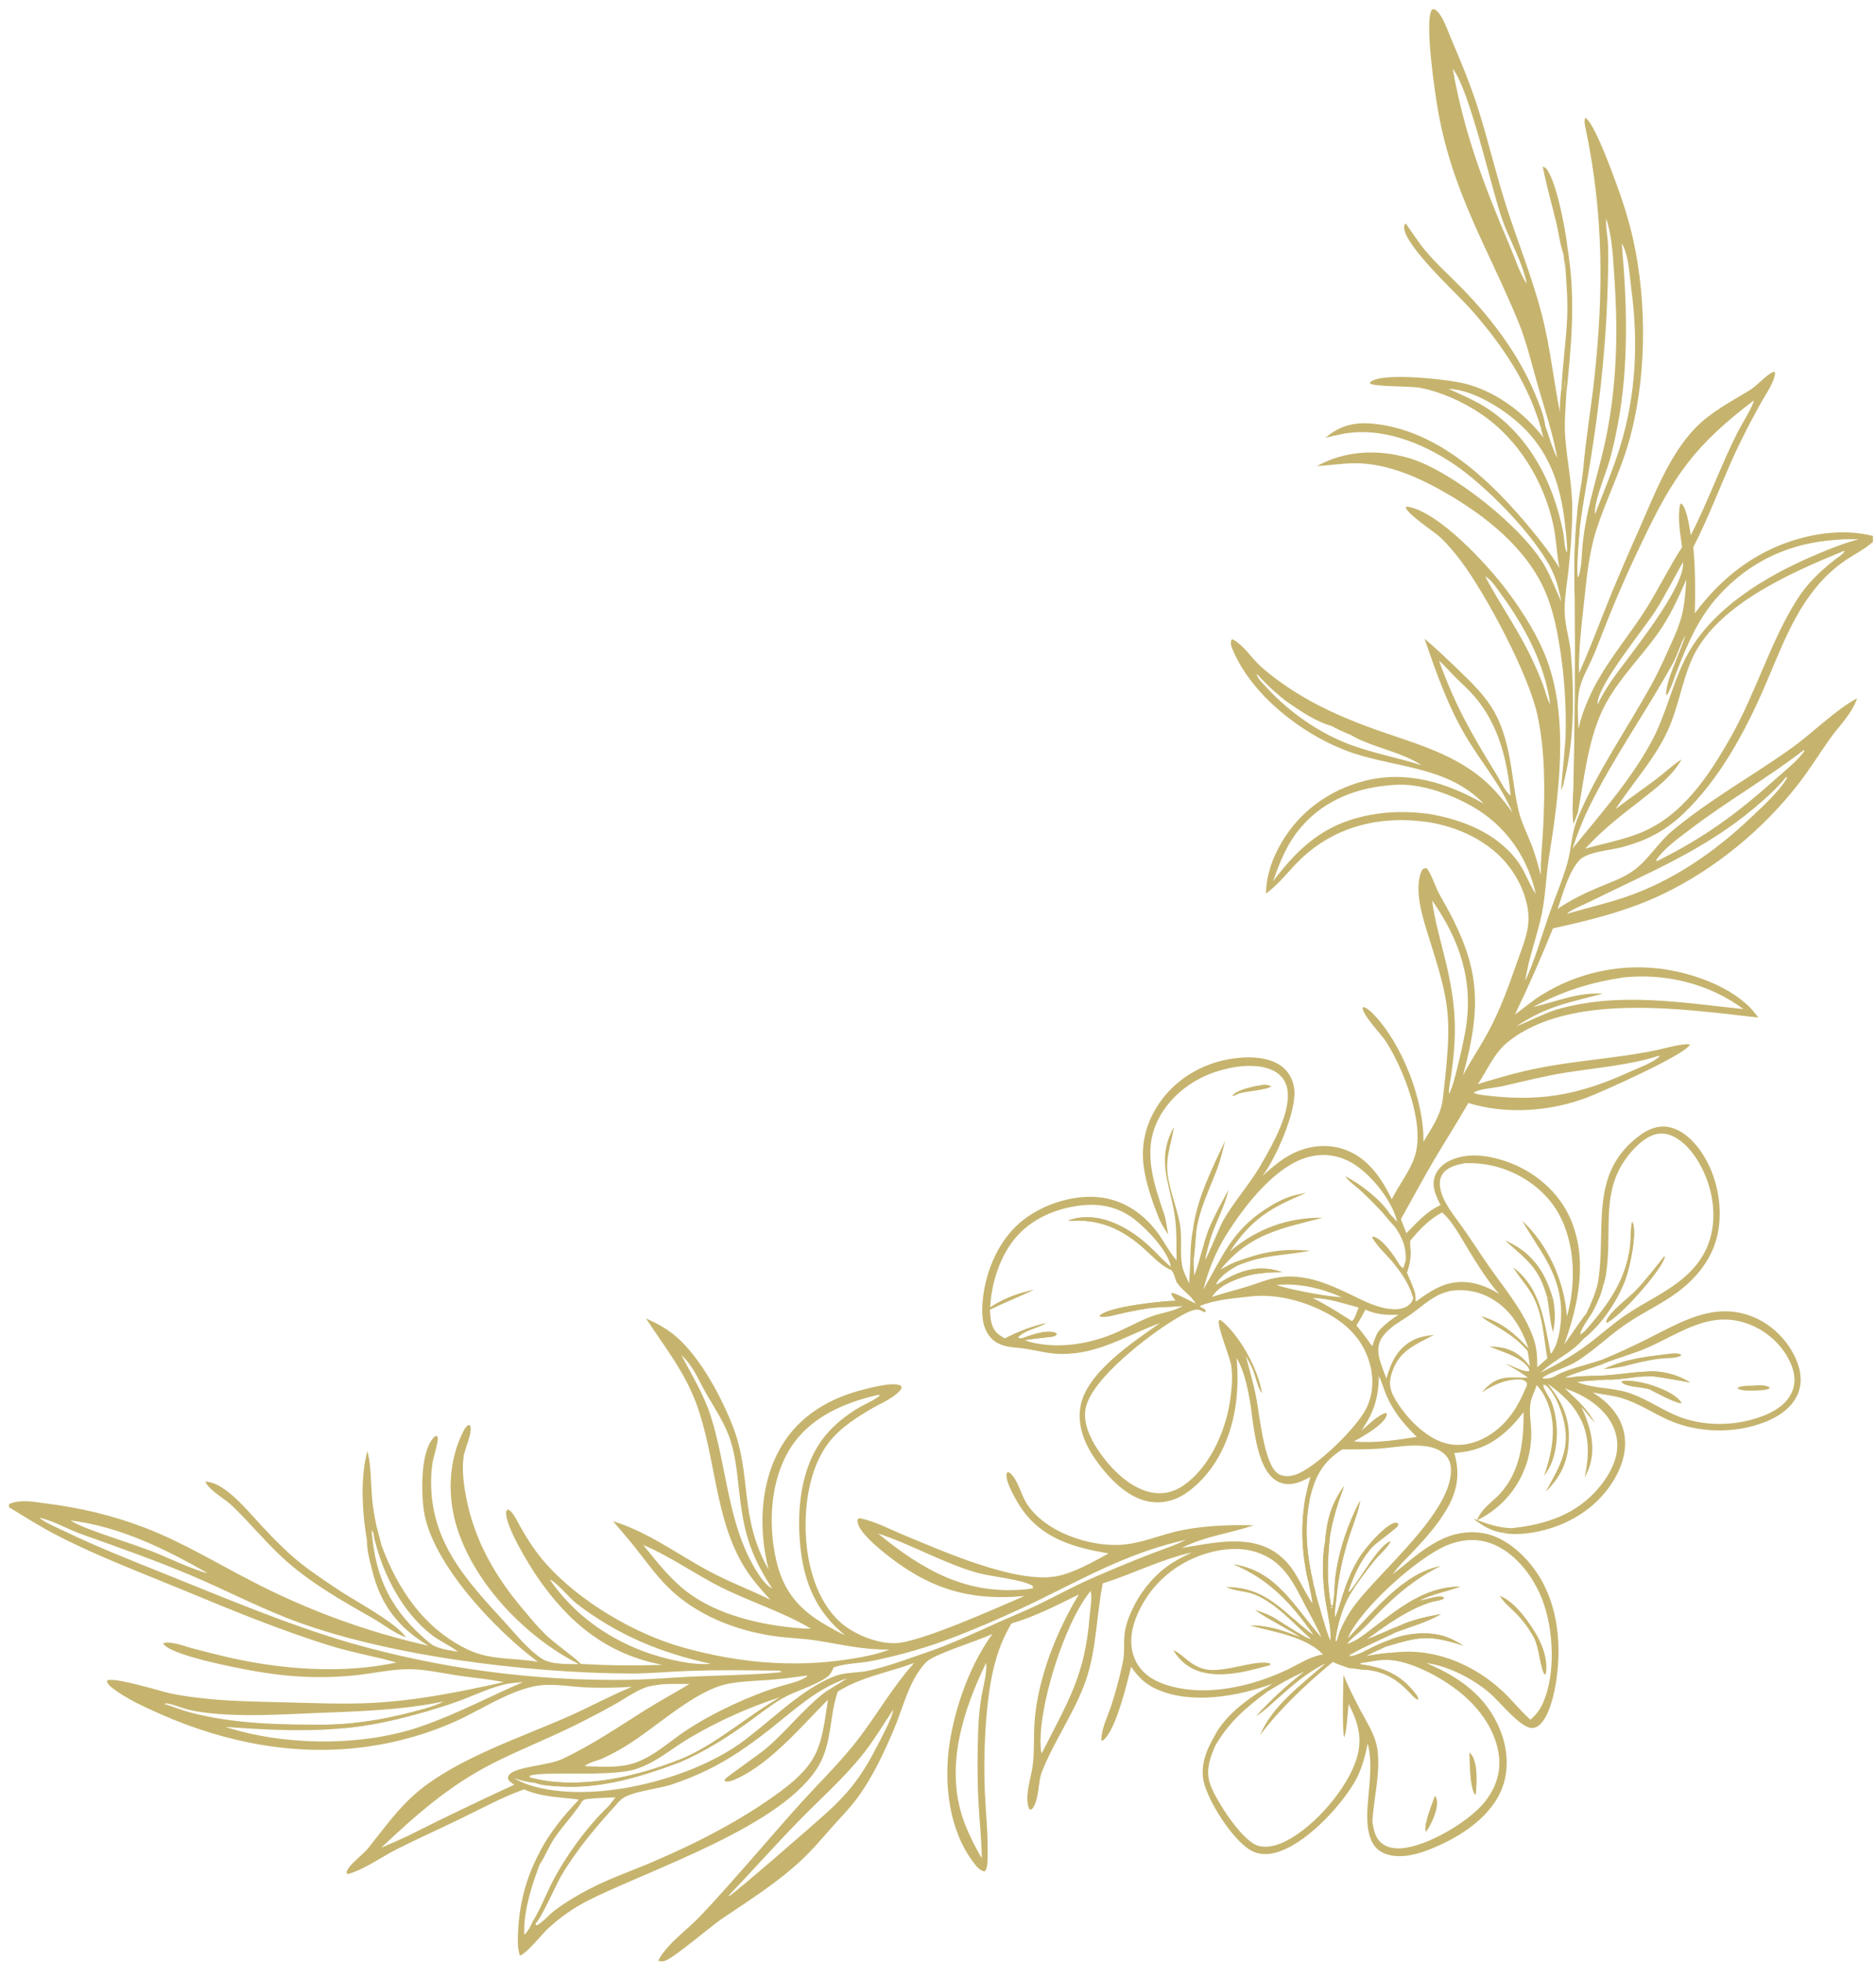 <?xml version="1.0" encoding="UTF-8"?> <svg xmlns="http://www.w3.org/2000/svg" width="155" height="162" viewBox="0 0 155 162" fill="none"><g clip-path="url(#clip0_572_2)"><path d="M128.662 37.825C128.308 35.804 127.651 33.878 127.083 31.914C126.557 30.099 126.14 28.239 125.416 26.49C122.902 20.424 120.067 15.984 118.849 9.331C118.589 7.909 117.657 1.736 118.31 0.791C118.434 0.761 118.451 0.727 118.569 0.796C119.153 1.137 119.616 2.541 119.886 3.172C120.702 5.08 121.497 6.988 122.124 8.968C122.957 11.598 123.579 14.29 124.417 16.919C125.394 19.98 126.615 22.945 127.413 26.064C128.078 28.667 128.354 31.363 128.88 33.996C128.884 33.345 128.912 32.696 129.011 32.052L129.103 32.153C129.168 31.898 129.23 31.641 129.291 31.385C129.305 31.755 129.275 32.179 129.415 32.525C129.35 33.725 129.234 34.919 129.326 36.121C129.479 38.114 129.922 40.134 129.905 42.133C129.891 43.771 129.768 45.476 129.59 47.104C129.466 48.245 129.249 49.401 129.278 50.551C129.306 51.677 129.687 52.779 129.785 53.901C130.072 57.192 130.077 61.024 129.29 64.239C129.212 64.557 129.159 64.961 128.985 65.237C128.961 65.148 129.337 61.406 129.352 60.86C129.386 59.694 129.369 58.529 129.3 57.365C129.231 56.2 129.11 55.041 128.938 53.888C128.685 52.19 128.37 50.511 127.701 48.919C126.187 45.317 122.769 42.61 119.453 40.7C117.178 39.391 114.55 38.23 111.881 38.251C110.847 38.258 109.831 38.432 108.801 38.489C111.151 37.189 113.849 37.078 116.407 37.822C119.918 38.842 125.937 43.61 127.709 46.866C128.204 47.774 128.56 48.751 129.002 49.684C128.809 48.727 128.603 47.835 128.157 46.956C126.72 44.129 122.738 40.079 120.095 38.306C117.474 36.549 114.085 35.208 110.891 35.839C110.429 35.931 109.97 36.039 109.511 36.145C110.698 35.156 111.846 34.844 113.376 34.98C118.82 35.467 123.231 39.739 126.541 43.751C127.375 44.762 128.158 45.773 128.842 46.894C128.61 45.719 128.59 44.522 128.338 43.347C127.561 39.736 125.445 36.254 122.361 34.176C120.883 33.18 119.101 32.369 117.346 32.026C116.518 31.864 113.621 31.956 113.191 31.665C113.211 31.531 113.179 31.571 113.291 31.493C114.379 30.739 119.636 31.326 121.011 31.669C123.583 32.31 125.923 34.069 127.533 36.146C127.463 35.903 127.357 35.635 127.329 35.385C126.585 32.868 125.471 30.715 123.958 28.582C123.185 27.499 122.354 26.463 121.465 25.472C120.323 24.204 116.08 20.33 116.016 18.806C116.01 18.68 116.02 18.662 116.043 18.552L116.153 18.456C116.688 19.211 117.206 20.031 117.803 20.738C118.754 21.863 119.867 22.852 120.893 23.908C123.301 26.387 125.509 29.333 126.837 32.542C127.155 33.311 127.589 34.338 127.674 35.174C128.006 36.069 128.231 36.964 128.662 37.825ZM129.477 45.615C129.49 44.827 129.39 44.032 129.301 43.25C128.964 40.286 128.157 37.655 126.035 35.471C124.583 33.977 121.835 32.176 119.687 32.11C120.702 32.578 121.767 33.022 122.716 33.614C125.374 35.273 127.247 37.98 128.308 40.892C128.682 41.92 128.981 43.026 129.183 44.103C129.246 44.443 129.262 45.42 129.477 45.615ZM126.149 23.448C125.77 21.555 124.717 19.856 124.09 18.046C123.195 15.458 121.418 7.404 120.031 5.683C120.965 10.994 122.631 15.36 124.731 20.276C125.157 21.274 125.556 22.553 126.149 23.448Z" fill="#C6B46E"></path><path d="M16.953 122.348C17.063 122.348 17.058 122.345 17.185 122.361C18.688 122.552 20.507 124.798 21.515 125.881C22.765 127.223 24.011 128.503 25.503 129.585C26.422 130.249 27.358 130.889 28.309 131.505C29.782 132.445 32.533 133.886 33.557 135.19C32.625 134.905 31.702 134.14 30.853 133.656C28.189 132.138 25.489 130.628 23.237 128.518C21.828 127.197 20.591 125.695 19.201 124.354C18.533 123.711 17.387 123.158 16.953 122.348Z" fill="#C6B46E"></path><path d="M129.342 22.187C129.346 22.057 129.341 21.914 129.361 21.785C129.4 21.541 129.45 21.542 129.647 21.408C130.152 25.093 129.803 28.847 129.415 32.525C129.275 32.179 129.305 31.755 129.291 31.385C129.23 31.642 129.168 31.898 129.103 32.154L129.011 32.052C129.104 30.105 129.401 28.169 129.484 26.217C129.542 24.869 129.439 23.532 129.342 22.187Z" fill="#C6B46E"></path><path d="M129.165 20.936C128.889 20.173 128.781 19.219 128.59 18.42C128.217 16.863 127.773 15.328 127.464 13.756L127.695 13.88L127.576 13.758C127.599 13.775 127.623 13.79 127.645 13.809C128.551 14.595 129.363 19.051 129.511 20.446C129.563 20.766 129.608 21.087 129.647 21.409C129.45 21.543 129.4 21.542 129.361 21.785C129.341 21.914 129.346 22.057 129.342 22.188C129.267 21.776 129.223 21.352 129.165 20.936Z" fill="#C6B46E"></path><path d="M104.418 89.567C104.671 89.565 104.801 89.591 105.033 89.692C104.837 89.968 102.918 90.133 102.458 90.267L102.361 90.296L101.952 90.478L101.968 90.459L101.785 90.502C102.221 89.923 103.728 89.672 104.418 89.567Z" fill="#C6B46E"></path><path d="M130.814 38.716C131.021 36.205 131.46 33.719 131.731 31.215C132.501 24.088 132.486 17.696 131.017 10.651C130.957 10.367 130.848 10.002 130.984 9.734C131.628 10.025 132.955 13.585 133.246 14.356C133.922 16.148 134.535 17.941 134.946 19.814C136.114 25.14 136.058 31.503 134.502 36.745C133.803 39.101 132.699 41.292 131.937 43.619C131.271 45.651 131.095 47.74 130.863 49.85C130.653 51.764 130.428 53.655 130.46 55.584C131.427 53.434 132.235 51.236 133.122 49.054C133.893 47.199 134.689 45.355 135.509 43.521C136.715 40.775 137.951 37.537 140.062 35.352C141.365 34.004 143.007 33.175 144.582 32.211C145.151 31.862 145.979 30.92 146.469 30.733C146.501 30.721 146.534 30.711 146.566 30.7L146.665 30.757C146.648 31.502 145.879 32.568 145.515 33.224C144.651 34.783 143.836 36.333 143.111 37.963C142.046 40.361 141.106 42.853 139.906 45.186C140.077 47.017 140.076 48.81 140.033 50.645C142.593 47.154 146.143 44.736 150.481 44.088C151.883 43.878 153.367 43.904 154.746 44.253V44.744L154.655 44.823C154.098 45.296 153.458 45.642 152.843 46.032C152.608 46.178 152.379 46.332 152.155 46.495C151.932 46.658 151.715 46.829 151.506 47.008C151.295 47.188 151.091 47.374 150.895 47.569C150.698 47.763 150.509 47.965 150.328 48.173C148.201 50.587 147.098 53.684 145.844 56.592C144.209 60.382 142.078 64.353 139.049 67.225C138.811 67.453 138.563 67.669 138.305 67.874C138.047 68.079 137.78 68.272 137.504 68.452C137.228 68.632 136.945 68.799 136.653 68.953C136.362 69.107 136.064 69.247 135.76 69.373C135.161 69.614 134.549 69.815 133.924 69.977C132.984 70.221 131.066 70.337 130.432 71.094C129.554 72.143 129.143 73.773 128.698 75.052C129.7 74.36 130.778 73.825 131.896 73.348C132.944 72.902 134.116 72.515 135.034 71.832C136.22 70.948 137.023 69.555 138.181 68.589C141.272 66.009 144.789 64.082 148.052 61.752C149.712 60.566 151.733 58.547 153.437 57.663C152.961 59.023 151.949 59.926 151.139 61.078C150.273 62.308 149.487 63.583 148.558 64.772C145.63 68.52 141.718 71.743 137.429 73.809C134.564 75.189 131.408 75.987 128.312 76.654C127.331 79.074 126.304 81.42 125.169 83.772C125.896 83.243 126.586 82.649 127.349 82.172C127.538 82.053 127.731 81.939 127.926 81.828C128.121 81.718 128.318 81.612 128.518 81.51C128.718 81.408 128.92 81.311 129.124 81.219C129.328 81.126 129.534 81.038 129.742 80.955C129.95 80.871 130.16 80.793 130.371 80.719C130.583 80.644 130.796 80.575 131.01 80.511C131.225 80.446 131.441 80.387 131.658 80.332C131.876 80.277 132.094 80.227 132.313 80.182C132.533 80.137 132.753 80.097 132.975 80.061C133.196 80.026 133.418 79.996 133.641 79.971C133.863 79.945 134.087 79.925 134.31 79.91C134.534 79.895 134.758 79.884 134.981 79.879C135.206 79.874 135.43 79.873 135.654 79.878C135.878 79.883 136.102 79.892 136.325 79.907C136.549 79.922 136.772 79.942 136.995 79.966C137.218 79.991 137.44 80.021 137.661 80.055C140.239 80.467 143.626 81.698 145.198 83.923C145.221 83.956 145.243 83.989 145.265 84.021C139.136 83.333 129.779 81.928 124.635 85.998C123.441 86.943 122.932 88.289 122.105 89.519C123.703 89.025 125.307 88.558 126.947 88.225C130.24 87.555 133.609 87.396 136.904 86.704C137.371 86.606 139.266 86.081 139.625 86.257C139.249 87.09 132.319 90.179 131.092 90.639C128.05 91.781 124.444 92.043 121.316 91.075C120.405 92.679 119.406 94.223 118.471 95.811C117.531 97.41 116.658 99.05 115.745 100.666C115.888 101.058 116.043 101.441 116.208 101.825C117.068 100.958 117.882 99.998 119.027 99.51C118.651 98.777 118.264 97.987 118.542 97.147C118.741 96.545 119.243 96.1 119.8 95.831C121.31 95.102 123.201 95.428 124.707 95.995C126.865 96.808 128.768 98.429 129.717 100.553C131.215 103.906 130.442 107.685 129.246 110.99C129.571 110.601 130.855 108.634 131.044 108.506C131.446 107.658 131.807 106.864 132.02 105.944C132.774 101.476 131.181 96.858 135.542 93.71C136.215 93.224 136.995 92.909 137.837 93.056C139.007 93.262 139.982 94.24 140.614 95.193C141.873 97.092 142.391 99.675 141.915 101.906C141.421 104.221 139.811 105.959 137.875 107.202C136.652 107.987 135.323 108.635 134.138 109.473C132.842 110.389 131.696 111.505 130.352 112.363C129.431 112.951 128.191 113.238 127.439 113.761C127.525 113.85 127.475 113.832 127.594 113.834C127.948 113.842 128.178 113.775 128.495 113.63C129.408 113.061 131.186 112.704 132.288 112.305C133.594 111.764 134.878 111.176 136.141 110.542C138.931 109.139 141.672 107.442 144.859 108.743C146.455 109.394 147.797 110.77 148.447 112.363C148.802 113.232 148.918 114.194 148.55 115.081C148.064 116.256 146.956 116.978 145.816 117.426C143.351 118.397 140.294 118.339 137.874 117.263C136.575 116.686 135.368 115.864 134.001 115.447C133.207 115.205 132.395 115.153 131.592 114.972C132.809 115.736 133.842 116.782 134.167 118.226C134.502 119.712 133.996 121.199 133.194 122.446C131.841 124.551 129.56 125.943 127.134 126.449C126.202 126.643 125.069 126.776 124.131 126.558C124.435 126.435 124.711 126.428 124.94 126.179C127.729 125.888 130.317 125.025 132.152 122.786C133.002 121.749 133.731 120.418 133.613 119.035C133.508 117.802 132.806 116.787 131.872 116.023C131.087 115.381 130.241 114.975 129.289 114.642C130.23 115.527 131.183 116.339 131.77 117.512C131.408 117.059 131.048 116.606 130.656 116.178C131.41 117.758 131.901 119.546 131.273 121.261C131.179 121.518 131.047 121.761 130.924 122.005C131.337 120.069 131.38 118.293 130.25 116.572C129.629 115.627 128.781 114.908 127.873 114.254C129.207 115.935 129.817 117.326 129.576 119.52C129.414 120.992 128.769 122.147 127.717 123.167C128.889 121.015 129.85 119.543 129.119 116.994C128.878 116.153 128.399 114.925 127.698 114.379L127.492 114.335C127.565 114.814 128.026 115.341 128.208 115.821C128.86 117.536 128.816 120.165 127.707 121.678C127.663 121.737 127.619 121.796 127.575 121.855C128.301 119.738 128.711 117.541 127.688 115.431C127.497 115.038 127.264 114.682 126.959 114.368C126.827 114.856 126.529 115.364 126.453 115.843C126.317 116.701 126.533 117.619 126.516 118.486C126.515 118.572 126.513 118.659 126.509 118.746C126.505 118.832 126.5 118.918 126.493 119.005C126.486 119.091 126.478 119.177 126.469 119.264C126.46 119.35 126.449 119.436 126.436 119.521C126.424 119.607 126.41 119.693 126.395 119.778C126.38 119.863 126.364 119.948 126.346 120.033C126.328 120.118 126.309 120.202 126.288 120.286C126.267 120.37 126.245 120.454 126.222 120.538C126.199 120.621 126.174 120.704 126.148 120.787C126.122 120.869 126.094 120.951 126.065 121.033C126.036 121.115 126.006 121.196 125.975 121.277C125.943 121.357 125.91 121.437 125.876 121.517C125.842 121.597 125.807 121.676 125.77 121.754C125.733 121.833 125.695 121.911 125.656 121.988C125.617 122.065 125.576 122.141 125.535 122.217C125.493 122.293 125.45 122.368 125.406 122.443C125.361 122.517 125.316 122.591 125.269 122.664C125.223 122.737 125.175 122.809 125.126 122.881C125.077 122.952 125.027 123.023 124.975 123.092C124.924 123.162 124.871 123.231 124.818 123.299C124.764 123.367 124.71 123.434 124.654 123.501C124.598 123.567 124.541 123.632 124.483 123.697C124.425 123.761 124.366 123.824 124.306 123.887C124.246 123.949 124.185 124.011 124.123 124.071C124.061 124.132 123.998 124.191 123.934 124.249C123.87 124.308 123.805 124.365 123.739 124.421C123.673 124.477 123.607 124.533 123.539 124.587C123.471 124.641 123.403 124.694 123.333 124.746C123.264 124.797 123.193 124.848 123.122 124.897C123.051 124.947 122.979 124.995 122.907 125.042C122.834 125.09 122.761 125.136 122.687 125.18C122.612 125.225 122.537 125.268 122.462 125.311C122.317 125.393 122.169 125.472 122.02 125.548C122.351 124.718 122.937 124.289 123.575 123.697C125.583 121.835 125.904 119.202 125.88 116.598C124.578 118.309 123.078 119.592 120.883 119.898C120.643 119.932 120.402 119.958 120.161 119.977C120.629 121.65 120.449 123.005 119.587 124.522C118.804 125.902 117.715 127.103 116.626 128.247C116.096 128.805 115.51 129.348 115.075 129.985C117.277 128.27 119.256 126.196 122.322 126.563C124.068 126.772 125.604 128.044 126.642 129.393C128.633 131.982 129.047 135.417 128.612 138.579C128.464 139.648 128.031 141.857 127.083 142.519C126.874 142.666 126.633 142.717 126.383 142.658C125.433 142.433 123.894 140.504 123.108 139.821C121.738 138.633 119.647 137.55 117.838 137.319C120.562 138.468 122.814 140.03 123.954 142.862C124.594 144.454 124.713 146.286 124.016 147.881C122.965 150.287 120.272 151.898 117.918 152.787C116.808 153.207 115.392 153.518 114.269 152.986C113.77 152.748 113.469 152.386 113.267 151.88C112.411 149.745 113.709 146.654 113.002 143.962C112.784 145.073 112.483 146.197 111.904 147.179C110.661 149.288 107.744 152.416 105.276 153.007C104.57 153.175 103.87 153.123 103.249 152.733C101.781 151.81 99.829 148.773 99.448 147.087C99.153 145.783 99.696 144.427 100.367 143.328C101.2 141.711 102.931 140.401 104.447 139.474C104.677 139.327 104.914 139.186 105.135 139.027C102.28 140.078 98.403 140.779 95.513 139.459C94.617 139.049 94.004 138.435 93.453 137.632C93.123 138.979 92.19 142.921 91.143 143.698C91.119 143.715 91.093 143.728 91.067 143.742C90.971 143.634 90.986 143.692 90.994 143.564C91.05 142.595 91.534 141.711 91.828 140.799C92.177 139.713 92.488 138.568 92.731 137.453C93.074 135.884 92.6 135.235 93.289 133.502C93.357 133.325 93.431 133.15 93.51 132.978C93.589 132.805 93.673 132.635 93.762 132.467C93.851 132.3 93.945 132.135 94.043 131.973C94.142 131.811 94.246 131.652 94.354 131.496C94.462 131.34 94.575 131.187 94.692 131.038C94.809 130.889 94.931 130.743 95.057 130.601C95.183 130.459 95.312 130.321 95.447 130.187C95.581 130.053 95.719 129.922 95.86 129.796C96.653 129.097 97.518 128.641 98.465 128.192C95.893 128.766 93.6 129.964 91.112 130.743C90.586 133.385 90.606 136.172 89.723 138.732C88.807 141.386 87.104 143.712 86.079 146.318C85.74 147.18 85.87 148.776 85.231 149.409L85.052 149.398C84.575 148.391 85.234 146.704 85.345 145.646C85.461 144.539 85.401 143.405 85.47 142.292C85.59 140.381 86.077 138.488 86.719 136.688C87.04 135.814 87.401 134.958 87.804 134.118C88.207 133.279 88.649 132.461 89.13 131.664C87.308 132.55 85.533 133.484 83.578 134.049C82.162 136.349 81.734 139.076 81.502 141.731C81.33 143.824 81.287 145.92 81.374 148.018C81.455 149.783 81.65 151.572 81.599 153.338C81.59 153.675 81.604 154.287 81.35 154.528C80.949 154.474 80.667 154.09 80.431 153.782C78.406 151.127 77.974 147.291 78.438 144.088C78.884 141.001 80.159 137.415 82.006 134.907L81.879 134.968C80.793 135.487 77.157 136.597 76.535 137.234C75.127 138.675 74.644 140.934 73.88 142.745C73.041 144.735 72.034 146.88 70.726 148.605C70.13 149.393 69.418 150.107 68.763 150.847C67.955 151.758 67.181 152.685 66.293 153.524C64.296 155.412 61.942 156.888 59.673 158.419C58.646 159.112 55.756 161.627 54.928 161.915C54.672 161.976 54.631 161.975 54.38 161.897C55.127 160.484 56.721 159.407 57.822 158.255C59.157 156.856 60.436 155.393 61.716 153.944C63.258 152.198 64.76 150.418 66.332 148.701C67.74 147.162 69.232 145.691 70.542 144.066C72.303 141.883 73.647 139.4 75.526 137.317C73.39 138.106 71.187 138.452 69.221 139.676C68.522 141.652 68.759 143.806 67.696 145.698C64.845 150.775 53.703 154.335 48.504 156.972C48.209 157.124 47.92 157.287 47.636 157.459C47.352 157.632 47.075 157.814 46.803 158.005C46.532 158.197 46.268 158.397 46.01 158.607C45.753 158.817 45.503 159.035 45.261 159.263C44.758 159.738 43.49 161.331 42.958 161.477C42.946 161.444 42.934 161.411 42.924 161.378C42.743 160.802 42.774 160.054 42.804 159.457C42.925 157.079 43.507 154.907 44.655 152.819C45.476 151.277 46.587 149.911 47.795 148.659L47.766 148.581C46.187 148.38 44.805 148.406 43.301 147.754C41.483 148.397 39.729 149.359 37.995 150.202C36.245 151.053 34.459 151.844 32.726 152.724C31.483 153.356 30.038 154.412 28.709 154.75L28.629 154.638C28.647 154.54 28.641 154.543 28.691 154.434C28.935 153.899 30.013 153.12 30.434 152.593C31.774 150.922 32.945 149.234 34.622 147.857C37.906 145.16 43.023 143.471 46.939 141.743C48.713 140.96 50.425 140.017 52.219 139.283C50.974 139.368 49.728 139.386 48.482 139.337C47.114 139.273 45.518 138.959 44.173 139.235C42.005 139.682 40.009 141.014 38.023 141.956C35.63 143.09 32.909 143.87 30.285 144.233C24.436 145.042 18.604 143.9 13.238 141.526C11.926 140.946 10.435 140.268 9.303 139.397C9.077 139.223 8.872 139.062 8.833 138.77C9.377 138.429 13.237 139.643 14.028 139.816C14.778 139.98 15.554 140.09 16.317 140.184C18.703 140.478 21.122 140.507 23.523 140.564C25.911 140.62 28.316 140.735 30.702 140.615C34.394 140.429 38.011 139.702 41.611 138.897C40.41 138.646 39.172 138.548 37.959 138.371C36.544 138.165 35.102 137.812 33.669 137.829C32.278 137.847 30.878 138.163 29.495 138.317C26.599 138.639 23.752 138.481 20.89 137.962C19.476 137.705 14.156 136.704 13.473 135.717C13.729 135.538 14.274 135.673 14.573 135.731C15.02 135.819 15.443 135.984 15.882 136.102C16.88 136.369 17.881 136.621 18.887 136.856C23.322 137.858 28.285 138.237 32.76 137.274C30.994 136.777 29.186 136.472 27.428 135.933C23.18 134.631 19.085 132.926 14.982 131.231C11.584 129.827 8.085 128.509 4.813 126.83C3.414 126.112 2.084 125.275 0.746 124.451V124.197C1.702 123.767 2.849 124.022 3.854 124.149C6.653 124.502 9.29 125.128 11.929 126.134C15.022 127.312 17.814 129.028 20.746 130.532C21.902 131.135 23.076 131.7 24.269 132.226C25.462 132.752 26.67 133.24 27.894 133.687C29.119 134.135 30.356 134.543 31.607 134.911C32.858 135.278 34.119 135.605 35.391 135.89C32.884 134.377 31.45 132.509 30.751 129.671C30.575 128.956 30.289 127.968 30.328 127.238C29.928 124.994 29.739 122.001 30.36 119.814C30.668 121.034 30.631 122.31 30.727 123.558C30.792 124.408 30.946 125.236 31.115 126.07L31.482 127.49C32.828 131.202 35.056 134.534 38.751 136.254C40.547 137.09 42.534 136.885 44.44 137.22C40.956 134.637 35.65 129.075 35.018 124.722C34.805 123.261 34.722 119.85 35.844 118.688C35.919 118.611 35.934 118.609 36.014 118.563C36.116 118.611 36.134 118.588 36.162 118.682C36.25 118.98 35.797 120.376 35.734 120.794C35.638 121.448 35.601 122.105 35.623 122.766C35.772 127.557 38.654 130.62 41.702 133.938C42.613 134.93 43.602 136.188 44.726 136.933C45.533 137.469 46.883 137.396 47.833 137.41C43.523 135.234 39.315 130.922 37.797 126.268C36.947 123.662 37.018 120.686 38.271 118.209C38.379 117.996 38.492 117.793 38.701 117.666L38.836 117.695C39.095 118.229 38.389 119.618 38.304 120.287C38.161 121.421 38.307 122.594 38.529 123.709C39.233 127.244 40.889 130.122 43.184 132.847C43.767 133.54 44.338 134.242 44.984 134.878C45.929 135.808 47.059 136.494 48.006 137.397C50.255 137.52 52.474 137.553 54.725 137.466C50.104 136.592 46.932 133.945 44.346 130.146C43.691 129.184 41.666 125.899 41.823 124.793L41.947 124.635C42.356 124.749 42.769 125.674 42.967 126.025C43.59 127.128 44.268 128.173 45.113 129.122C47.873 132.22 52.376 134.885 56.351 136.011C60.822 137.277 65.442 137.723 70.044 137.018C71.204 136.841 72.378 136.632 73.477 136.212C71.169 136.221 69.627 135.798 67.409 135.454C66.291 135.281 65.149 135.263 64.027 135.105C60.823 134.654 57.537 133.381 55.21 131.075C54.17 130.044 53.326 128.851 52.418 127.708C51.849 126.992 51.236 126.312 50.652 125.609C53.559 126.509 55.912 128.299 58.557 129.72C60.218 130.611 61.971 131.263 63.65 132.098C62.889 131.258 62.132 130.417 61.532 129.451C59.015 125.405 59.155 120.231 57.505 115.83C56.524 113.215 54.886 111.171 53.378 108.871C54.291 109.271 55.092 109.705 55.853 110.355C57.832 112.047 59.589 115.312 60.539 117.749C62.149 121.878 61.039 125.242 63.506 129.615C62.654 126.264 62.77 122.436 64.574 119.401C66.075 116.877 68.549 115.44 71.338 114.739C71.947 114.586 73.861 114.069 74.415 114.42C74.439 114.435 74.458 114.457 74.48 114.475C74.489 114.638 74.488 114.667 74.375 114.799C73.784 115.49 72.655 115.932 71.872 116.396C70.781 117.044 69.68 117.758 68.822 118.702C66.954 120.759 66.457 124.024 66.577 126.699C66.691 129.218 67.465 132.157 69.389 133.917C70.507 134.939 72.503 135.747 74.021 135.677C76.129 135.581 82.43 132.73 84.642 131.788C79.891 132.233 76.512 131.074 72.854 128.048C72.282 127.574 70.971 126.463 70.858 125.68C70.842 125.564 70.848 125.556 70.862 125.454L70.996 125.358C72.25 125.585 73.574 126.298 74.755 126.786C77.86 128.066 83.906 130.766 87.265 130.158C88.698 129.898 90.314 128.965 91.593 128.272C88.769 127.787 86.169 127.085 84.428 124.605C84.041 124.054 83.085 122.425 83.157 121.759C83.168 121.662 83.175 121.66 83.211 121.585C83.363 121.562 83.314 121.54 83.429 121.623C84.05 122.074 84.371 123.394 84.774 124.061C86.257 126.517 90.148 127.804 92.872 127.537C94.3 127.396 95.635 126.843 97.018 126.497C99.077 125.982 101.479 125.886 103.599 125.949C101.538 126.634 99.638 126.823 97.634 127.813C100.226 127.42 103.291 126.613 105.587 128.331C107.047 129.424 107.473 130.97 108.433 132.401C108.37 131.768 108.197 131.122 108.071 130.498C107.537 128.166 107.446 125.818 107.893 123.465C107.997 122.949 108.117 122.451 108.273 121.948C107.562 122.336 106.785 122.7 105.955 122.481C103.742 121.898 103.598 117.513 103.266 115.649C103.064 114.516 102.787 113.214 102.216 112.202C102.204 112.181 102.191 112.161 102.179 112.14C102.276 113.354 102.279 114.61 102.123 115.818C101.763 118.61 100.553 121.36 98.266 123.102C97.303 123.835 96.211 124.188 94.996 123.999C93.176 123.717 91.611 122.049 90.592 120.628C89.661 119.33 88.989 117.788 89.266 116.162C89.75 113.32 93.642 110.813 95.832 109.252C93.069 110.269 90.747 111.836 87.664 111.801C86.667 111.789 85.754 111.533 84.782 111.376C84.16 111.276 83.482 111.278 82.881 111.091C82.499 110.972 82.165 110.783 81.891 110.488C81.186 109.727 81.11 108.695 81.17 107.71C81.32 105.257 82.37 102.596 84.259 100.967C85.924 99.531 88.471 98.665 90.668 98.847C92.843 99.028 94.599 100.271 95.826 102.038C96.274 102.683 96.632 103.398 97.147 103.993C97.168 104.017 97.189 104.04 97.21 104.064C97.187 102.871 97.244 101.645 97.071 100.463C96.671 97.725 95.486 95.761 96.991 93.055C96.837 94.167 96.417 95.217 96.436 96.358C96.464 98.029 97.251 99.575 97.508 101.214C97.677 102.296 97.473 103.412 97.67 104.496C97.759 104.988 98.046 105.51 98.251 105.965C98.285 105.252 98.343 104.548 98.35 103.833C98.462 103.942 98.472 103.983 98.63 104.015C98.609 104.446 98.656 104.888 98.68 105.319C99.147 104.08 99.39 102.753 99.864 101.5C100.339 100.383 100.905 99.32 101.501 98.264C101.205 99.598 100.469 100.883 100.041 102.189C99.878 102.806 99.671 103.372 99.586 104.01C99.749 103.826 100.759 101.332 101.034 100.837C101.945 99.202 103.247 97.804 104.171 96.193C105.096 94.581 106.867 91.556 106.3 89.668C106.132 89.11 105.756 88.689 105.242 88.423C103.875 87.716 101.848 88.04 100.452 88.498C98.448 89.156 96.625 90.57 95.674 92.477C94.365 95.101 95.359 97.814 96.237 100.402C96.358 100.915 96.442 101.418 96.507 101.941C96.238 101.514 95.981 101.096 95.769 100.638C95.274 99.396 94.822 98.116 94.572 96.801C94.177 94.719 94.604 92.801 95.808 91.055C97.133 89.132 99.243 87.865 101.53 87.46C102.886 87.22 104.711 87.174 105.877 88.034C106.495 88.489 106.838 89.163 106.933 89.917C107.16 91.706 105.415 95.67 104.305 97.1C105.078 96.417 105.845 95.73 106.776 95.264C108.099 94.602 109.627 94.417 111.041 94.898C112.981 95.559 114.139 97.263 114.995 99.029C115.597 97.789 116.58 96.629 116.948 95.296C117.683 92.633 115.958 88.274 114.53 86.031C114.091 85.341 112.633 83.913 112.576 83.201L112.707 83.154C112.998 83.286 113.224 83.482 113.446 83.709C115.834 86.156 117.665 90.861 117.609 94.278C118.331 93.067 119.084 92.037 119.225 90.6L119.345 89.539C119.948 83.912 119.775 82.821 118.068 77.44C117.592 75.939 116.727 73.32 117.507 71.819C117.678 71.692 117.675 71.679 117.884 71.692C118.32 72.258 118.586 73.256 118.975 73.929C122.22 79.531 122.559 82.59 120.879 88.791C121.531 87.554 122.326 86.397 122.986 85.163C123.976 83.313 124.67 81.382 125.359 79.407C125.689 78.464 126.099 77.493 126.242 76.5C126.484 74.818 125.727 72.938 124.73 71.615C123.106 69.461 120.431 68.222 117.806 67.859C113.985 67.332 110.268 68.251 107.454 70.953C106.52 71.85 105.721 72.95 104.68 73.723L104.594 73.786C104.642 72.258 105.09 70.939 105.856 69.616C107.361 67.017 109.808 65.245 112.701 64.49C116.179 63.582 119.582 64.616 122.608 66.377C119.455 63.109 114.976 63.45 111.089 61.93C107.456 60.509 103.469 57.405 101.895 53.755C101.768 53.461 101.62 53.143 101.744 52.827L101.847 52.79C102.774 53.287 103.393 54.329 104.169 55.03C105.166 55.931 106.391 56.774 107.541 57.464C109.436 58.603 111.529 59.48 113.607 60.224C116.621 61.302 119.751 62.101 122.299 64.15C123.357 65 124.178 66.007 124.966 67.101C123.963 64.745 122.374 62.939 121.092 60.769C119.607 58.256 118.65 55.49 117.696 52.746C118.641 53.516 119.51 54.371 120.392 55.211C122.82 57.523 123.941 58.786 124.652 62.182C124.976 63.729 125.094 65.324 125.45 66.862C125.692 67.91 126.192 68.85 126.574 69.849C126.872 70.628 127.08 71.45 127.307 72.252C127.274 70.959 127.439 69.621 127.502 68.327C127.651 65.255 127.676 61.987 127.008 58.968C126.271 55.641 122.768 49.049 120.685 46.294C120.18 45.627 119.643 44.98 119.037 44.403C118.524 43.914 116.226 42.428 116.141 41.886L116.286 41.831C118.894 42.259 122.929 46.656 124.53 48.799C125.823 50.531 127.089 52.514 127.836 54.55C129.64 59.467 128.793 65.711 127.982 70.776C127.738 72.3 127.708 73.876 127.403 75.381C127.022 77.257 126.293 79.09 126.021 80.981C126.827 79.248 127.342 77.373 127.969 75.57C128.465 74.141 129.08 72.742 129.492 71.286C129.881 69.907 129.795 68.856 130.395 67.444C132.013 63.642 134.361 60.289 136.361 56.693C137.112 55.343 137.734 53.921 138.357 52.508C139.13 50.755 139.199 49.739 139.329 47.851C138.666 49.385 137.978 50.892 137.007 52.261C135.439 54.473 133.358 56.429 132.26 58.945C131.157 61.471 130.881 64.386 130.368 67.08L130.007 68.017C129.896 67.121 129.944 66.235 129.988 65.336C130.115 59.984 130.154 54.63 130.103 49.276L130.086 47.636C130.061 45.951 130.139 44.296 130.288 42.617C130.336 41.696 130.531 40.742 130.666 39.828L130.814 38.716ZM112.459 137.439C114.303 137.672 115.737 138.291 116.901 139.791C117.031 139.96 117.17 140.119 117.165 140.339C116.596 140.256 115.574 137.924 112.478 137.852C112.112 137.797 111.746 137.751 111.378 137.714C110.96 137.562 110.526 137.426 110.126 137.231C107.91 139.066 105.856 140.981 104.107 143.271C105.118 140.836 107.592 139.049 109.518 137.349C108.029 138.064 106.772 139.174 105.546 140.264C104.979 140.768 104.432 141.316 103.774 141.701C105.01 140.343 106.304 139.163 107.749 138.032C106.664 138.524 105.635 139.103 104.626 139.735C102.921 141.009 101.532 142.205 100.445 144.069C99.954 145.187 99.565 146.231 100.032 147.446C100.532 148.752 102.495 151.771 103.756 152.332C104.409 152.623 105.212 152.465 105.845 152.202C108.255 151.199 110.947 148.134 111.902 145.735C112.513 144.203 112.44 142.935 111.782 141.436C111.671 141.189 111.556 140.944 111.435 140.702C111.345 141.269 111.282 143.078 111.044 143.461C110.881 142.329 110.979 139.507 111.003 138.286C111.413 139.32 111.913 140.29 112.433 141.271C112.894 142.139 113.477 143.045 113.717 144.004C113.893 144.704 113.897 145.444 113.859 146.162C113.781 147.588 113.474 148.994 113.386 150.423C113.492 151.043 113.6 151.689 114.089 152.136C114.555 152.562 115.203 152.661 115.811 152.613C117.912 152.449 121.29 150.472 122.628 148.843C123.519 147.757 124.005 146.462 123.852 145.049C123.622 142.928 122.262 141.064 120.644 139.753C119.15 138.543 116.534 137.087 114.57 137.061C113.818 137.051 113.113 137.254 112.373 137.332L112.459 137.439ZM119.866 106.584C119.479 106.688 119.108 106.79 118.752 106.981C117.942 107.412 117.26 108.036 116.517 108.566C115.995 108.937 115.411 109.25 114.916 109.656C114.618 109.902 114.325 110.205 114.124 110.537C113.802 111.069 113.84 111.714 114.004 112.294C114.151 112.812 114.353 113.317 114.547 113.819C114.911 112.553 115.422 111.401 116.632 110.723C117.216 110.396 117.81 110.295 118.466 110.227C116.846 111.109 115.533 111.531 114.963 113.479C114.744 114.225 114.841 114.768 115.221 115.442C116.059 116.927 117.696 118.678 119.386 119.159C120.564 119.494 121.788 119.233 122.833 118.634C124.35 117.763 125.291 116.414 125.958 114.833C126.081 114.572 126.194 114.446 126.142 114.158C125.941 113.96 125.788 113.911 125.515 113.907C124.353 113.89 123.366 114.367 122.421 114.98C123.058 114.27 123.602 113.807 124.603 113.747C125.147 113.714 125.694 113.771 126.238 113.75C125.649 113.315 125.05 112.959 124.402 112.62L124.503 112.647C124.975 112.778 125.941 113.352 126.36 113.195C126.357 112.984 126.218 112.83 126.075 112.685C125.308 111.906 124.04 111.612 123.064 111.185C124.199 111.19 125.105 111.442 125.932 112.268C126.044 112.38 126.143 112.498 126.243 112.619L126.341 112.737C126.361 112.761 126.38 112.786 126.4 112.81C126.345 112.388 126.298 111.964 126.211 111.547C125.461 110.663 124.631 110.101 123.642 109.515C123.209 109.258 122.748 109.027 122.376 108.684C124.074 109.17 125.082 110.053 126.284 111.329C125.666 109.52 124.683 107.932 122.914 107.058C121.944 106.578 120.934 106.452 119.866 106.584ZM130.983 109.88C132.863 107.766 134.372 105.679 134.697 102.784C134.742 102.387 134.727 101.107 134.869 100.884C135.293 101.783 134.66 104.64 134.308 105.614C133.684 107.339 132.316 109.395 130.864 110.514C129.912 111.701 128.38 112.288 127.299 113.341C128.671 112.654 130.007 111.907 131.234 110.981C132.296 110.181 133.268 109.288 134.377 108.545C135.964 107.481 137.752 106.696 139.199 105.434C139.961 104.769 140.601 103.974 141.013 103.046C141.812 101.245 141.688 99.12 140.994 97.308C140.48 95.969 139.472 94.332 138.084 93.761C137.52 93.529 136.925 93.549 136.374 93.81C135.638 94.158 134.96 94.852 134.471 95.49C132.409 98.181 133.085 101.024 132.813 104.164C132.757 104.814 132.691 105.515 132.466 106.131C132.293 106.907 131.987 107.566 131.622 108.269C131.288 108.861 130.757 109.504 130.546 110.136L130.636 110.154L130.983 109.88ZM111.06 122.707C110.55 124.064 110.137 125.354 109.89 126.785C109.694 128.59 109.591 130.532 109.942 132.321L109.945 132.538L110.079 132.569L110.071 132.662L109.936 132.689L110.048 132.846L110.042 132.863C110.05 132.837 110.06 132.811 110.068 132.784C110.283 131.992 110.235 131.034 110.336 130.211C110.596 128.095 111.381 125.773 112.383 123.902C112.212 124.912 111.784 125.905 111.47 126.881C110.933 128.553 110.575 130.231 110.413 131.981C110.37 132.447 110.247 133.073 110.292 133.533C110.449 133.443 110.911 131.743 111.028 131.438C111.34 130.467 111.79 129.447 112.33 128.581C112.768 127.877 114.464 125.867 115.278 125.74C115.417 125.719 115.418 125.754 115.525 125.827C115.519 125.873 115.527 125.923 115.508 125.966C115.412 126.19 113.775 127.338 113.444 127.681C112.505 128.651 111.818 130.11 111.416 131.38L111.474 131.46C112.201 130.711 113.987 127.439 114.898 127.289C114.567 127.864 113.977 128.347 113.554 128.865C112.886 129.685 111.749 131.181 111.295 132.105C110.841 133.028 110.438 134.451 110.335 135.476L110.387 135.563C110.528 135.327 110.586 134.962 110.697 134.7C110.862 134.305 111.051 133.922 111.265 133.551C111.478 133.18 111.714 132.824 111.973 132.483C114.089 129.685 119.862 124.921 119.885 121.435C119.888 120.939 119.755 120.47 119.397 120.115C118.142 118.872 115.47 119.522 113.921 119.622C112.914 119.686 111.901 119.68 110.892 119.687C109.253 120.734 108.636 121.952 108.211 123.819C107.728 126.126 107.985 128.475 108.511 130.751C108.578 131.025 108.684 131.327 108.711 131.605C109.1 132.878 109.42 134.224 109.905 135.462C109.968 135.082 109.912 134.677 109.889 134.294L109.671 133.039C109.335 131.346 109.139 129.103 109.476 127.38C109.605 125.592 109.984 124.155 111.06 122.707ZM127.01 112.9L127.843 112.159C127.509 110.285 127.489 108.333 126.448 106.671C126.009 105.971 125.441 105.351 125.022 104.644C127.354 106.403 127.581 109.163 128.126 111.796C128.86 110.943 129.049 108.997 128.974 107.913C128.765 104.929 127.15 103.217 125.775 100.802C127.909 102.798 129.26 105.791 129.459 108.707C130.231 106.045 130.159 102.719 128.8 100.244C127.757 98.345 125.83 96.964 123.767 96.372C123.543 96.309 123.318 96.255 123.091 96.21C122.864 96.165 122.635 96.129 122.405 96.102C122.174 96.075 121.943 96.058 121.712 96.049C121.48 96.041 121.249 96.041 121.017 96.052C120.358 96.186 119.614 96.338 119.2 96.927C118.943 97.293 118.921 97.723 119.005 98.149C119.236 99.317 120.145 100.37 120.816 101.318C121.568 102.379 122.266 103.476 123.009 104.542C124.312 106.408 125.925 108.301 126.689 110.464C126.979 111.285 127.025 112.037 127.01 112.9ZM44.235 147.222C43.656 147.189 43.024 146.985 42.459 146.85C42.897 147.062 43.325 147.266 43.791 147.411C48.873 148.997 56.846 147.009 61.119 143.978C63.596 142.221 66.091 139.529 68.928 138.418C69.856 138.054 70.845 138.16 71.802 137.944C73.4 137.583 75.048 136.965 76.598 136.431C78.622 135.734 80.52 134.844 82.466 133.967C83.586 133.463 84.727 133.01 85.832 132.472C87.259 131.778 88.652 131.02 90.1 130.371C91.758 129.639 93.432 128.947 95.123 128.294C96.068 127.925 97.077 127.616 97.976 127.145C93.38 128.182 90.035 130.059 85.871 132.101C83.513 133.251 81.11 134.3 78.662 135.246C76.543 136.053 74.284 136.693 72.064 137.145C71.021 137.357 69.881 137.325 68.879 137.682C68.754 137.993 68.593 138.298 68.312 138.494C67.208 139.263 65.729 139.598 64.554 140.293C63.575 140.873 62.677 141.601 61.752 142.262C60.005 143.51 58.249 144.619 56.274 145.474C52.971 146.702 49.697 147.744 46.119 147.501C45.563 147.463 44.753 147.424 44.235 147.222ZM48.037 148.816C47.381 149.85 46.508 150.736 45.817 151.746C45.349 152.432 45.062 153.231 44.606 153.911C44.02 155.456 43.522 156.987 43.346 158.64C43.306 159.013 43.332 159.38 43.305 159.75C43.643 159.493 43.829 159.058 44.008 158.681C44.645 157.696 45.102 156.456 45.644 155.405C46.745 153.27 48.524 150.829 50.265 149.162L50.848 148.409C50.089 148.452 49.302 148.455 48.549 148.544C48.272 148.577 48.218 148.6 48.037 148.816ZM130.422 60.199C130.595 59.352 130.859 58.593 131.208 57.804C132.373 55.063 134.305 52.92 135.896 50.441C136.994 48.731 137.871 46.888 138.975 45.18C138.833 44.075 138.579 42.745 138.815 41.652L138.917 41.567C139.406 42.026 139.575 43.564 139.698 44.192C141.125 41.409 142.167 38.463 143.57 35.681C143.787 35.249 144.929 33.381 144.902 33.069C140.035 36.754 138.263 39.282 135.656 44.785C134.48 47.22 133.402 49.699 132.423 52.22C132.143 52.922 131.878 53.637 131.572 54.327C131.14 55.302 130.592 56.149 130.442 57.229C130.306 58.204 130.378 59.218 130.422 60.199ZM131.938 42.064C132.603 40.357 133.308 38.65 133.851 36.9C135.166 32.661 135.374 28.259 134.784 23.877C134.638 22.787 134.592 21.337 134.122 20.331C134.071 20.223 134.056 20.209 133.994 20.126C134.433 24.999 134.583 30.139 133.683 34.972C133.491 36 133.263 37.042 132.979 38.048C132.66 39.181 131.715 41.345 131.779 42.446C131.862 42.318 131.899 42.211 131.938 42.064ZM102.937 111.972C103.23 113.07 103.54 114.176 103.773 115.288C104.07 116.706 104.408 121.013 105.652 121.72C106.067 121.956 106.605 121.916 107.043 121.767C108.716 121.196 112.165 117.837 112.919 116.229C113.548 114.888 113.511 113.418 112.995 112.046C112.243 110.049 110.668 108.859 108.773 108.012C107.123 107.274 105.068 106.828 103.258 107.057C101.918 107.202 100.44 107.317 99.182 107.818L99.152 107.902C99.355 108.005 99.526 108.036 99.624 108.248L99.575 108.36C99.393 108.315 99.188 108.173 99.024 108.144C98.522 108.053 97.484 108.693 97.067 108.945C94.95 110.224 90.255 113.784 89.709 116.241C89.447 117.42 90.058 118.728 90.693 119.687C91.681 121.181 93.293 122.865 95.125 123.233C96.069 123.423 96.983 123.21 97.772 122.666C99.854 121.233 101.157 118.406 101.576 115.985C101.751 114.977 101.881 113.743 101.722 112.731C101.609 112.015 100.516 109.447 100.72 109.02L100.827 108.978C102.405 110.195 103.982 113.087 104.266 115.031C103.923 114.654 103.731 113.622 103.52 113.117C103.355 112.721 103.149 112.345 102.937 111.972ZM33.673 151.605C36.589 150.141 39.528 148.727 42.492 147.365C42.268 147.216 42.083 147.115 41.964 146.867C41.985 146.659 42.006 146.569 42.18 146.437C42.976 145.836 45.306 145.784 46.474 145.235C48.923 144.085 51.091 142.594 53.374 141.163C54.553 140.424 55.779 139.773 56.964 139.05C56.191 139.05 55.407 139.022 54.636 139.085C54.227 139.149 53.754 139.187 53.365 139.325C52.516 139.628 51.645 140.249 50.86 140.697C49.97 141.196 49.069 141.675 48.158 142.134C45.723 143.388 43.167 144.362 40.734 145.596C37.129 147.424 34.416 149.824 31.498 152.568C32.225 152.252 32.957 151.944 33.673 151.605ZM139.245 52.462L139.186 52.57C138.807 53.267 138.619 54.043 138.239 54.733C136.019 58.761 133.307 62.55 131.281 66.681C130.737 67.788 130.31 68.909 129.922 70.077C132.202 67.242 134.594 64.601 136.368 61.393C137.645 59.084 138.11 56.622 139.247 54.375C141.33 50.259 145.941 47.534 150.044 45.801C151.187 45.318 152.384 44.832 153.588 44.527C152.999 44.532 152.393 44.51 151.806 44.568C147.883 44.809 144.538 46.338 141.916 49.279C140.329 51.059 139.468 53.075 138.61 55.262C138.381 55.844 138.195 56.461 137.926 57.024C137.863 57.156 137.803 57.36 137.664 57.406C137.576 56.256 138.895 53.744 139.245 52.462ZM113.375 111.17C113.508 110.763 113.64 110.383 113.84 110.002C114.324 109.398 114.907 108.988 115.544 108.557C114.657 108.606 113.63 108.549 112.823 108.135C112.58 108.573 112.347 109.021 112.075 109.441C112.532 110.004 112.966 110.569 113.375 111.17ZM115.098 64.82C112.207 65.004 109.489 66.018 107.55 68.241C106.366 69.6 105.777 71.092 105.182 72.766C107.594 69.587 109.856 67.741 113.926 67.176C115.283 66.987 116.63 67.031 117.987 67.193C120.804 67.66 123.705 68.78 125.433 71.179C126.029 72.006 126.33 72.989 126.892 73.829C126.279 71.007 124.625 68.49 122.187 66.922C120.289 65.702 117.393 64.602 115.098 64.82ZM68.317 134.229C68.816 134.516 69.309 134.795 69.832 135.036C67.45 133.105 66.434 130.708 66.124 127.686C65.812 124.639 66.163 121.021 68.174 118.562C68.948 117.616 69.963 116.815 71.017 116.203C71.481 115.934 72.009 115.719 72.448 115.415C72.535 115.355 72.671 115.294 72.689 115.187L72.54 115.184C69.738 115.816 66.938 117.024 65.331 119.532C63.639 122.173 63.452 125.79 64.122 128.781C64.644 131.113 65.763 132.646 67.786 133.911C67.961 134.021 68.138 134.127 68.317 134.229ZM109.325 136.61C107.884 135.115 105.237 134.746 103.311 134.221C104.875 134.222 106.069 134.658 107.512 135.226C106.273 134.412 104.922 133.784 103.7 132.948C104.19 133.099 104.66 133.266 105.115 133.503C105.552 133.732 108.004 135.399 108.313 135.336C106.906 134.086 105.443 132.392 103.679 131.673C102.906 131.358 102.066 131.406 101.301 131.042C104.727 131.05 106.023 133.171 108.526 135.01C106.697 132.404 104.879 130.409 101.877 129.161C105.486 129.655 106.978 132.741 109.173 135.192C108.804 134.319 108.327 133.498 107.887 132.66C106.942 130.858 106.181 129.11 104.164 128.293C102.397 127.578 100.312 127.924 98.614 128.667C98.479 128.725 98.345 128.787 98.213 128.852C98.081 128.917 97.951 128.985 97.822 129.056C97.693 129.127 97.566 129.202 97.441 129.28C97.316 129.357 97.193 129.438 97.072 129.522C96.951 129.606 96.832 129.692 96.715 129.782C96.599 129.872 96.484 129.964 96.372 130.06C96.26 130.155 96.15 130.253 96.043 130.354C95.936 130.455 95.831 130.559 95.729 130.665C95.627 130.771 95.528 130.879 95.431 130.99C95.335 131.101 95.241 131.215 95.15 131.331C95.059 131.446 94.971 131.564 94.885 131.684C94.8 131.804 94.718 131.926 94.639 132.051C94.56 132.175 94.484 132.301 94.411 132.429C94.338 132.557 94.269 132.686 94.203 132.818C94.136 132.949 94.073 133.082 94.013 133.217C93.954 133.351 93.897 133.487 93.844 133.625C93.423 134.738 93.284 135.946 93.795 137.062C94.251 138.059 95.118 138.686 96.125 139.044C99.431 140.219 103.456 139.281 106.515 137.791C107.412 137.354 108.322 136.753 109.325 136.61ZM64.418 138.092L64.597 138.029C64.371 137.903 63.997 137.948 63.738 137.944C61.462 137.906 59.132 137.891 56.858 137.972C55.265 138.03 53.675 138.193 52.08 138.187C43.543 138.153 31.617 136.714 23.682 133.59C21.054 132.555 18.542 131.257 15.944 130.151C12.89 128.851 9.814 127.781 6.696 126.665C5.565 126.26 4.409 125.561 3.238 125.318C3.834 125.793 4.694 126.128 5.382 126.46C8.101 127.769 10.906 128.867 13.705 129.991C18.672 131.985 23.643 134.089 28.78 135.613C29.716 135.882 30.657 136.134 31.603 136.369C32.549 136.604 33.498 136.821 34.452 137.021C35.406 137.221 36.363 137.404 37.323 137.569C38.284 137.733 39.247 137.881 40.213 138.01C41.179 138.14 42.146 138.251 43.116 138.345C44.086 138.439 45.057 138.515 46.03 138.574C47.003 138.632 47.976 138.673 48.95 138.695C49.925 138.718 50.899 138.722 51.873 138.709C53.71 138.687 55.531 138.511 57.364 138.431C59.721 138.328 62.066 138.311 64.418 138.092ZM116.533 103.135C116.581 103.869 116.475 104.401 116.236 105.092C116.491 105.677 116.764 106.258 116.932 106.876C116.96 107.076 116.962 107.277 116.968 107.48C117.877 106.839 118.722 106.213 119.828 105.96C121.249 105.635 122.665 106.086 123.864 106.85C122.875 105.722 122.088 104.436 121.304 103.163C120.693 102.171 120.036 100.882 119.154 100.114C118.078 100.68 117.267 101.541 116.503 102.47L116.533 103.135ZM106.735 58.204C106.338 57.954 105.992 57.68 105.636 57.375C104.999 56.868 104.445 56.287 103.887 55.695L103.818 55.722L103.863 55.827L103.848 55.68C103.852 55.709 103.853 55.74 103.862 55.769C103.949 56.071 104.326 56.414 104.535 56.645C106.226 58.515 108.383 60.111 110.689 61.136C112.812 62.079 115.235 62.483 117.457 63.185C115.672 62.011 113.283 61.722 111.5 60.627C110.994 60.423 110.52 60.198 110.042 59.938C108.921 59.647 107.673 58.863 106.735 58.204ZM48.58 145.843C49.909 145.892 51.298 145.991 52.569 145.523C54.127 144.95 55.386 143.741 56.759 142.841C58.947 141.405 61.992 139.983 64.49 139.234C65.198 139.022 66.086 138.849 66.701 138.421L66.653 138.351L66.462 138.38C65.438 138.526 64.421 138.649 63.39 138.725C62.311 138.804 61.201 138.83 60.137 139.039C57.376 139.582 54.166 142.689 51.658 144.2C51.058 144.564 50.441 144.895 49.805 145.191C49.44 145.358 48.556 145.564 48.322 145.829C48.41 145.838 48.492 145.851 48.58 145.843ZM144.05 83.324C141.233 81.23 137.635 80.346 134.148 80.706C131.407 81.12 129.12 81.833 126.667 83.153L126.738 83.137C128.655 82.689 130.401 81.909 132.428 82.053C129.631 82.791 127.756 83.083 125.265 84.763C126.378 84.303 127.441 83.747 128.586 83.366C133.731 81.884 138.841 82.778 144.05 83.324ZM28.522 142.69C25.241 143.019 21.903 142.833 18.622 142.593C23.486 144.159 29.819 144.235 34.667 142.594C37.595 141.603 40.387 140.117 43.221 138.885C42.722 138.949 42.221 138.962 41.729 139.075C40.55 139.348 39.423 139.877 38.297 140.313C37.408 140.657 36.508 140.939 35.594 141.208C33.248 141.893 30.959 142.458 28.522 142.69ZM56.116 145.306C59.162 144.067 61.605 141.776 64.437 140.15C61.879 140.964 59.303 142.134 56.99 143.496C55.498 144.375 54.161 145.581 52.479 146.097C50.316 146.76 44.751 146.192 43.743 146.646C43.798 146.769 43.754 146.71 43.9 146.801C47.785 147.802 52.447 146.758 56.116 145.306ZM86.068 144.786C88.186 140.56 89.643 138.433 90.026 133.465C90.075 132.824 90.257 132.003 90.112 131.372C87.973 133.912 85.649 141.206 86.007 144.52C86.017 144.614 86.041 144.696 86.068 144.786ZM111.593 136.601L111.445 136.728C111.822 136.782 112.229 136.561 112.575 136.425C113.263 136.089 113.948 135.722 114.673 135.474C116.119 134.843 118.116 134.629 119.611 135.208C120.055 135.38 120.487 135.623 120.892 135.872C117.986 134.98 117.398 135.109 114.51 135.959C113.953 136.219 113.378 136.463 112.838 136.757C113.488 136.637 114.127 136.539 114.786 136.483C115.16 136.447 115.535 136.406 115.911 136.389C118.953 136.252 121.941 137.589 124.137 139.638C124.917 140.365 125.582 141.208 126.37 141.926L126.453 142.001C126.913 141.583 127.222 141.2 127.479 140.626C128.553 138.229 128.367 134.53 127.439 132.118C126.723 130.255 125.334 128.369 123.461 127.551C122.198 126.999 120.884 127.065 119.618 127.572C117.17 128.553 112.425 132.805 111.371 135.231L111.4 135.23L111.701 134.909C113.652 132.849 115.957 129.997 118.829 129.349L118.974 129.316C119.004 129.309 119.033 129.303 119.062 129.297C117.034 130.294 115.489 131.559 113.919 133.161C113.294 133.798 112.678 134.512 111.973 135.058C111.73 135.276 111.486 135.476 111.309 135.753C112.092 135.509 112.754 134.948 113.4 134.46C115.621 132.78 117.716 131.026 120.634 131.012C119.482 131.444 118.351 131.602 117.241 132.182C117.804 132.095 118.328 131.87 118.907 131.838C119.065 131.829 119.2 131.828 119.321 131.936C119.269 132.124 118.577 132.187 118.337 132.258C116.392 132.824 114.514 134.208 112.893 135.376C113.789 135.057 114.649 134.618 115.542 134.279C116.639 133.758 117.871 133.483 119.063 133.282C117.894 133.944 116.618 134.305 115.363 134.762C114.102 135.375 112.82 135.918 111.593 136.601ZM111.861 119.022C113.491 119.195 115.447 118.902 117.06 118.647C115.978 117.589 115.108 116.551 114.517 115.143C114.311 114.654 114.172 114.096 113.928 113.631C113.882 115.466 113.527 116.615 112.481 118.127C112.959 117.747 113.952 116.732 114.548 116.671C114.604 116.805 114.585 116.844 114.527 116.976C114.203 117.712 112.583 118.63 111.861 119.022ZM105.479 106.107C106.415 106.458 109.862 107.11 110.839 107.102C109.19 106.384 107.289 105.917 105.479 106.107ZM58.732 137.383C54.599 136.491 51.015 135.008 47.642 132.416C47.039 131.952 46.023 130.666 45.42 130.416C47.916 134.071 51.904 136.393 56.225 137.2C57.044 137.353 57.9 137.451 58.732 137.383ZM118.9 54.564C120.243 58.291 121.599 60.626 123.66 63.977C123.931 64.418 124.391 65.409 124.814 65.69C124.514 62.731 123.843 59.9 121.88 57.57C121.397 56.997 120.834 56.495 120.297 55.974C119.835 55.526 119.389 54.967 118.9 54.564ZM136.9 71.107C140.876 69.133 143.568 67.144 146.879 64.173C147.602 63.524 148.521 62.813 149.084 62.02L149.032 61.937C145.988 64.286 142.643 66.183 139.582 68.525C138.63 69.253 137.549 70.006 136.85 70.993L136.879 71.095L136.9 71.107ZM73.782 141.194C72.942 142.458 72.138 143.816 71.181 144.994C69.614 146.922 67.737 148.576 66.004 150.35C64.034 152.368 62.163 154.483 60.21 156.518L60.245 156.557C60.585 156.447 67.531 150.387 68.261 149.721C68.865 149.179 69.438 148.604 69.977 147.998C70.941 146.899 71.706 145.666 72.371 144.369C72.654 143.818 73.822 141.674 73.782 141.194ZM56.299 111.904C57.171 113.56 58.13 115.1 58.711 116.897C60.085 121.151 60.093 125.832 62.509 129.732C62.819 130.232 63.267 130.9 63.803 131.168C61.776 128.076 61.399 126.166 61.005 122.578C60.87 121.344 60.731 120.127 60.35 118.938C59.885 117.487 59.011 116.24 58.27 114.925C57.688 113.893 57.216 112.694 56.299 111.904ZM17.143 129.888C13.6 127.877 9.927 126.06 5.827 125.546C6.198 125.779 6.584 125.954 6.99 126.116C8.816 126.846 10.72 127.397 12.562 128.098C13.625 128.503 16.156 129.719 17.143 129.888ZM108.471 107.183C109.595 107.746 110.643 108.396 111.693 109.083C111.832 108.981 111.877 108.896 111.95 108.742L112.251 107.969C111.089 107.651 109.67 107.174 108.471 107.183ZM36.649 140.498C33.091 141.23 29.622 141.305 26.004 141.453C23.054 141.573 20.088 141.772 17.144 141.439C16.516 141.368 15.887 141.269 15.28 141.091C14.796 140.948 14.291 140.737 13.795 140.656C13.676 140.636 13.726 140.64 13.596 140.724L13.632 140.77L13.633 140.644L13.61 140.704C14.326 140.935 15.039 141.224 15.764 141.413C19.479 142.382 23.325 142.415 27.136 142.407C29.782 142.354 32.452 141.837 34.992 141.118C35.558 140.939 36.124 140.781 36.649 140.498ZM122.709 47.6C123.852 49.752 125.256 51.749 126.347 53.938C126.77 54.791 127.151 55.663 127.491 56.553C127.679 57.051 127.813 57.713 128.084 58.162C127.644 54.86 126.008 51.793 124.069 49.127C123.734 48.666 123.282 47.95 122.811 47.647C122.779 47.627 122.743 47.616 122.709 47.6ZM80.41 152.145C80.635 152.58 80.856 153.014 81.118 153.428C81.096 151.826 80.913 150.229 80.833 148.63C80.739 146.747 80.755 144.806 80.816 142.922C80.845 142.034 80.93 141.129 81.064 140.251C81.198 139.367 81.573 138.166 81.478 137.3C79.549 141.274 78.069 145.892 79.593 150.253C79.821 150.904 80.109 151.525 80.41 152.145ZM130.982 70.071C132.465 69.659 133.985 69.373 135.423 68.813C138.994 67.422 141.207 64.035 143.02 60.829C145.087 57.174 146.251 53.054 148.438 49.566C149.301 48.188 150.354 47.19 151.623 46.197C151.848 46.02 152.273 45.777 152.397 45.523L152.348 45.492C147.995 47.275 141.66 49.998 139.724 54.579C138.952 56.405 138.657 58.388 137.85 60.199C136.765 62.631 134.929 64.596 133.484 66.806C134.598 65.939 135.766 65.15 136.891 64.298C137.577 63.779 138.208 63.157 138.936 62.701C138.226 64.016 136.909 65.014 135.753 65.931C134.076 67.223 132.41 68.497 130.982 70.071ZM139.053 46.414C138.289 47.76 137.588 49.162 136.76 50.467C135.823 51.943 131.845 56.76 132 58.16C132.371 57.401 132.798 56.701 133.283 56.01C134.482 54.301 139.282 48.489 139.053 46.414ZM119.707 90.311C120.097 89.904 120.94 85.914 121.086 85.06C121.769 81.053 120.636 77.637 118.322 74.349C118.526 75.905 118.96 77.433 119.339 78.952C120.351 83.013 120.451 85.435 119.772 89.594C119.741 89.831 119.698 90.071 119.707 90.311ZM72.536 126.62C76.273 129.658 79.874 131.754 84.904 131.218C85.054 131.202 85.202 131.175 85.348 131.138L85.333 130.962C84.582 130.426 81.799 130.176 80.715 129.862C77.89 129.046 75.324 127.531 72.536 126.62ZM53.148 127.575C54.126 128.777 55.102 130.033 56.278 131.05C58.735 133.176 62.355 134.078 65.537 134.4C66.026 134.45 66.511 134.483 67.002 134.48C64.646 133.081 62.041 132.292 59.593 131.072C57.417 129.988 55.389 128.507 53.148 127.575ZM131.128 39.733L131.102 39.839C130.89 41.135 130.655 42.438 130.515 43.745C130.41 45.04 130.271 46.34 130.34 47.642L130.413 47.643C130.691 46.87 130.669 45.859 130.751 45.041C130.828 44.29 130.939 43.543 131.083 42.801C131.498 40.679 132.162 38.61 132.618 36.496C133.566 32.108 133.702 27.678 133.401 23.21C133.291 21.582 133.234 19.611 132.713 18.063C132.65 18.78 132.84 19.541 132.863 20.264C132.906 21.649 132.853 23.05 132.805 24.435C132.628 29.582 132.001 34.661 131.128 39.733ZM116.146 104.111C116.199 102.958 115.867 102.197 115.23 101.271C114.867 100.889 114.535 100.476 114.197 100.072C113.626 99.464 113.036 98.874 112.427 98.304C112.046 97.95 111.464 97.567 111.17 97.151C112.417 97.769 114.101 99.097 114.861 100.283C115.064 100.484 115.254 100.693 115.442 100.908C115.049 99.175 113.351 97.06 111.863 96.12C110.779 95.434 109.528 95.209 108.274 95.493C105.404 96.142 102.738 99.671 101.247 102.079C100.412 103.428 99.823 104.955 99.421 106.488C100.981 103.805 101.727 101.727 104.459 99.906C105.205 99.409 106.021 98.951 106.892 98.715C107.231 98.624 107.579 98.559 107.925 98.498C104.993 99.731 103.432 100.617 101.628 103.325C103.85 101.449 106.401 100.516 109.303 100.548C105.87 101.445 103.259 101.859 100.85 104.826C101.243 104.6 101.624 104.39 102.043 104.215C104.281 103.379 105.859 103.066 108.245 103.28L108.156 103.297C105.953 103.701 104.43 103.588 102.237 104.512C101.594 104.867 100.859 105.334 100.489 105.992L100.542 106.057L100.885 105.856C102.291 104.998 103.738 104.479 105.391 104.886C105.576 104.934 105.759 104.985 105.941 105.041C104.186 105.053 102.869 105.21 101.286 106.042C100.801 106.332 100.457 106.618 100.131 107.091C101.146 106.754 102.18 106.509 103.197 106.188C103.879 105.973 104.557 105.692 105.257 105.544C107.812 105.003 110.05 106.145 112.274 107.223C113.21 107.676 114.242 108.112 115.303 108.108C115.795 108.106 116.408 107.922 116.658 107.455C116.706 107.366 116.735 107.267 116.766 107.171C116.504 106.216 116.007 105.415 115.407 104.635C114.803 103.779 113.883 103.066 113.38 102.172L113.441 102.114C113.473 102.122 113.506 102.129 113.538 102.138C114.276 102.361 115.225 103.758 115.59 104.394C115.702 104.526 115.78 104.684 115.954 104.715L116.146 104.111ZM147.589 64.143C146.827 65.085 145.91 65.905 144.985 66.684C140.791 70.215 136.252 72.03 131.425 74.422C131.135 74.566 129.53 75.254 129.502 75.433L129.518 75.441C131.09 74.977 132.71 74.611 134.26 74.085C138.194 72.751 141.648 70.369 144.642 67.53C145.567 66.654 146.927 65.423 147.581 64.35C147.622 64.283 147.627 64.252 147.647 64.185L147.589 64.143ZM137.05 87.181C134.576 87.969 131.929 88.159 129.375 88.566C127.641 88.842 125.947 89.276 124.237 89.666C123.459 89.844 122.529 89.867 121.802 90.172L121.802 90.265C121.954 90.311 122.101 90.354 122.257 90.385C127.001 91.043 130.304 90.489 134.654 88.505C135.366 88.18 136.387 87.82 136.999 87.335C137.071 87.278 137.076 87.264 137.124 87.201L137.05 87.181ZM44.233 158.822L44.323 158.991C44.825 158.754 45.36 158.097 45.829 157.745C46.738 157.065 47.752 156.465 48.762 155.943C50.441 155.075 52.246 154.462 53.981 153.717C57.65 152.144 61.303 150.276 64.518 147.894C67.758 145.492 67.852 144.095 68.408 140.346C66.24 142.517 63.751 145.511 60.97 146.824C60.667 146.967 60.217 147.19 59.887 147.072L59.879 146.937C60.065 146.678 62.709 144.887 63.373 144.312C64.954 142.944 66.262 141.27 67.883 139.951C68.52 139.431 69.3 139.077 69.969 138.588C67.461 139.435 65.588 141.239 63.547 142.839C61.946 144.093 60.298 145.257 58.463 146.147C57.471 146.626 56.451 147.037 55.404 147.38C54.411 147.699 52.022 147.948 51.324 148.587C51.219 148.683 51.118 148.783 51.02 148.887C49.323 150.74 47.688 152.66 46.396 154.824C45.926 155.612 44.718 158.421 44.233 158.822ZM83.016 110.514C84.131 109.942 85.229 109.506 86.457 109.244C85.76 109.692 84.725 109.803 84.153 110.4L84.146 110.474L84.424 110.51C85.252 110.233 86.318 109.797 87.188 110.037L87.325 110.167C87.197 110.337 86.995 110.365 86.79 110.391C86.076 110.482 85.364 110.545 84.652 110.656C84.875 110.737 85.104 110.814 85.335 110.866C87.596 111.374 90.09 110.962 92.189 110.048C93.151 109.628 94.082 109.104 95.059 108.726C95.883 108.408 97.003 108.292 97.732 107.825C96.988 107.921 96.215 107.902 95.465 107.967C94.575 108.043 93.716 108.228 92.844 108.411C92.345 108.515 91.311 108.852 90.835 108.685C90.849 108.666 90.861 108.646 90.876 108.63C91.572 107.89 96.043 107.425 97.157 107.402C96.993 107.201 96.833 107.036 96.782 106.773C97.115 106.741 98.39 107.484 98.801 107.644L98.753 107.569C98.354 106.938 97.726 106.571 97.294 105.989C97.044 105.652 97.065 105.118 96.744 104.852C95.81 104.44 95.069 103.556 94.3 102.899C92.494 101.357 90.678 100.636 88.305 100.816L88.313 100.766C88.666 100.638 89.019 100.556 89.393 100.523C91.44 100.342 93.482 101.549 94.935 102.887C95.529 103.434 96.062 104.056 96.683 104.572L96.74 104.618C96.562 103.341 94.682 101.399 93.68 100.642C92.257 99.569 90.693 99.319 88.954 99.581C86.873 99.895 84.867 100.86 83.606 102.586C82.511 104.084 81.903 106.099 81.815 107.941C82.968 107.18 84.103 106.779 85.447 106.486C84.245 107.08 82.986 107.548 81.788 108.151C81.84 108.903 81.862 109.653 82.496 110.172C82.654 110.301 82.842 110.408 83.016 110.514ZM37.837 136.39L37.745 136.32C37.076 135.82 36.294 135.487 35.639 134.977C33.269 133.129 31.682 130.071 30.971 127.201C30.927 127.033 30.91 126.874 30.891 126.702C30.85 126.548 30.803 126.469 30.701 126.348C31.015 130.391 32.356 133.035 35.477 135.646C36.098 136.166 37.066 136.236 37.837 136.39ZM132.46 112.612C131.871 112.856 129.631 113.518 129.312 113.748L129.87 113.722C130.519 113.622 131.214 113.631 131.87 113.604C132.712 113.589 133.551 113.495 134.386 113.399C134.945 113.33 135.498 113.28 136.06 113.251C137.281 113.152 138.609 113.498 139.642 114.153C138.631 113.976 137.618 113.778 136.601 113.647C136.074 113.656 135.532 113.64 135.012 113.725C134.251 113.826 133.449 113.949 132.681 113.914C131.897 113.988 131.074 113.981 130.301 114.113C131.623 114.666 133.045 114.55 134.405 114.955C135.808 115.371 137.051 116.254 138.387 116.839C140.668 117.837 143.437 117.795 145.742 116.886C146.716 116.502 147.674 115.882 148.085 114.874C148.381 114.146 148.284 113.39 147.993 112.679C147.394 111.214 146.146 110.026 144.694 109.419C141.456 108.067 139.009 109.991 136.17 111.26C134.971 111.796 133.677 112.112 132.46 112.612Z" fill="#C6B46E"></path><path d="M121.403 144.709C121.483 144.774 121.49 144.773 121.563 144.866C122.124 145.578 122.021 147.336 121.93 148.179L121.832 148.157C121.421 147.417 121.446 145.612 121.403 144.709Z" fill="#C6B46E"></path><path d="M118.555 148.293C118.635 148.368 118.666 148.438 118.695 148.547C118.899 149.311 118.267 150.639 117.829 151.252L117.778 151.186C117.665 150.506 118.318 148.968 118.555 148.293Z" fill="#C6B46E"></path><path d="M123.917 131.773C124.827 132.117 125.605 133.032 126.167 133.793C127.099 135.055 127.971 136.628 127.722 138.244L127.608 138.246C127.286 137.833 127.138 135.991 126.763 135.287C126.358 134.529 125.88 133.86 125.28 133.244C124.825 132.778 124.246 132.337 123.917 131.773Z" fill="#C6B46E"></path><path d="M137.783 111.8C138.108 111.761 138.613 111.682 138.902 111.857L138.886 111.952C138.453 112.181 137.649 112.13 137.15 112.19C136.105 112.317 135.099 112.577 134.082 112.841C133.544 112.933 133.015 113.02 132.469 113.051C134.329 112.202 135.805 112.038 137.783 111.8Z" fill="#C6B46E"></path><path d="M136.267 114.723C135.665 114.522 134.382 114.561 133.977 114.136L134.018 114.033C134.616 113.925 135.563 114.123 136.151 114.272C137.008 114.531 138.424 115.041 138.932 115.825L138.86 115.885C138.024 115.674 137.048 115.107 136.267 114.723Z" fill="#C6B46E"></path><path d="M144.799 114.416C145.26 114.392 145.802 114.314 146.216 114.555L146.17 114.662C145.792 114.821 145.374 114.803 144.97 114.82C144.506 114.824 144.001 114.872 143.575 114.661L143.604 114.559C143.993 114.41 144.389 114.425 144.799 114.416Z" fill="#C6B46E"></path><path d="M109.942 132.322L109.945 132.538L110.079 132.569L110.071 132.662L109.936 132.689L110.048 132.846L110.042 132.863C110.05 132.837 110.06 132.811 110.068 132.785C110.283 131.992 110.234 131.034 110.336 130.211C110.596 128.095 111.381 125.773 112.383 123.902C112.212 124.912 111.784 125.905 111.47 126.881C110.933 128.553 110.575 130.231 110.413 131.981C110.37 132.447 110.247 133.073 110.292 133.533C110.143 133.781 110.041 134.051 109.889 134.294L109.671 133.039C109.849 132.782 109.908 132.632 109.942 132.322Z" fill="#C6B46E"></path><path d="M112.459 137.439C114.303 137.672 115.737 138.291 116.901 139.792C117.031 139.96 117.17 140.119 117.165 140.339C116.596 140.256 115.574 137.924 112.478 137.853L112.459 137.439Z" fill="#C6B46E"></path><path d="M115.542 134.278C116.639 133.757 117.871 133.482 119.063 133.281C117.894 133.943 116.618 134.304 115.363 134.761L115.329 134.637L115.542 134.278Z" fill="#C6B46E"></path><path d="M136.06 113.251C137.281 113.152 138.609 113.498 139.641 114.153C138.631 113.976 137.618 113.778 136.601 113.648C136.272 113.557 135.983 113.518 135.645 113.507L135.534 113.504C135.715 113.428 135.887 113.342 136.06 113.251Z" fill="#C6B46E"></path><path d="M111.309 135.753C112.092 135.509 112.754 134.948 113.4 134.46C115.621 132.78 117.716 131.026 120.634 131.012C119.482 131.444 118.351 131.602 117.241 132.183C117.804 132.095 118.328 131.87 118.907 131.838C119.065 131.83 119.2 131.828 119.321 131.936C119.269 132.125 118.577 132.188 118.337 132.258C116.392 132.825 114.514 134.208 112.892 135.376C113.789 135.057 114.649 134.618 115.542 134.279L115.329 134.638L115.363 134.762C114.102 135.375 112.82 135.918 111.593 136.601C111.371 136.378 111.243 136.434 110.936 136.424C110.92 136.353 111.264 136.033 111.309 135.844L111.309 135.753Z" fill="#C6B46E"></path><path d="M111.028 131.438C111.34 130.467 111.79 129.447 112.33 128.581C112.768 127.878 114.464 125.867 115.278 125.741C115.416 125.719 115.418 125.754 115.525 125.827C115.519 125.874 115.527 125.924 115.508 125.966C115.412 126.191 113.775 127.339 113.444 127.681C112.505 128.651 111.818 130.11 111.416 131.381L111.474 131.461C112.201 130.711 113.987 127.439 114.898 127.29C114.567 127.864 113.976 128.347 113.554 128.866C112.886 129.686 111.749 131.181 111.295 132.106C110.841 133.029 110.437 134.452 110.335 135.477L110.387 135.564L110.397 136.165C110.238 136.096 110.119 136.025 109.982 135.919C109.899 135.742 109.884 135.657 109.905 135.463C109.968 135.082 109.912 134.678 109.889 134.294C110.041 134.051 110.143 133.781 110.292 133.533C110.449 133.444 110.911 131.743 111.028 131.438Z" fill="#C6B46E"></path><path d="M50.265 149.162C50.537 149.31 50.706 148.951 51.02 148.887C49.323 150.74 47.688 152.659 46.396 154.824C45.926 155.612 44.718 158.42 44.233 158.822L44.18 158.837L44.008 158.68C44.645 157.695 45.102 156.456 45.644 155.404C46.745 153.27 48.524 150.829 50.265 149.162Z" fill="#C6B46E"></path><path d="M107.893 123.465C108.134 123.585 108.125 123.565 108.211 123.818C107.728 126.125 107.985 128.475 108.511 130.751C108.496 130.733 108.483 130.713 108.467 130.696C108.303 130.517 108.306 130.502 108.071 130.498C107.537 128.166 107.446 125.818 107.893 123.465Z" fill="#C6B46E"></path><path d="M104.447 139.475L104.626 139.735C102.921 141.009 101.532 142.205 100.445 144.069C100.354 143.837 100.373 143.575 100.367 143.329C101.2 141.711 102.931 140.401 104.447 139.475Z" fill="#C6B46E"></path><path d="M47.795 148.658L48.037 148.816C47.381 149.849 46.508 150.735 45.817 151.746C45.349 152.432 45.062 153.23 44.606 153.91L44.536 153.826C44.642 153.593 44.733 153.375 44.793 153.127C44.821 153.011 44.715 152.916 44.655 152.818C45.476 151.276 46.587 149.911 47.795 148.658Z" fill="#C6B46E"></path><path d="M134.386 113.398C134.945 113.329 135.498 113.279 136.06 113.25C135.887 113.341 135.715 113.427 135.534 113.503L135.645 113.506C135.983 113.517 136.272 113.556 136.601 113.646C136.074 113.655 135.532 113.639 135.012 113.724C134.251 113.825 133.449 113.948 132.68 113.913C131.897 113.987 131.074 113.98 130.301 114.112C130.29 114.111 130.278 114.113 130.267 114.11C130.059 114.04 129.994 113.89 129.87 113.721C130.519 113.62 131.214 113.63 131.87 113.603C132.712 113.588 133.551 113.494 134.386 113.398Z" fill="#C6B46E"></path><path d="M114.673 135.473C116.119 134.842 118.116 134.628 119.611 135.207C120.055 135.38 120.486 135.622 120.892 135.872C117.986 134.979 117.398 135.109 114.51 135.958C114.362 135.969 114.223 135.96 114.075 135.949C114.264 135.845 114.454 135.752 114.591 135.581C114.619 135.545 114.646 135.509 114.673 135.473Z" fill="#C6B46E"></path><path d="M130.288 42.617C130.301 42.939 130.255 43.427 130.39 43.716L130.515 43.745C130.41 45.04 130.271 46.34 130.34 47.642L130.413 47.643C130.562 47.833 130.579 47.912 130.594 48.142C130.522 48.322 130.439 48.41 130.315 48.556C130.106 48.804 130.134 48.962 130.103 49.276L130.086 47.636C130.061 45.951 130.139 44.296 130.288 42.617Z" fill="#C6B46E"></path><path d="M132.288 112.305C132.34 112.432 132.37 112.505 132.46 112.612C131.871 112.855 129.631 113.518 129.312 113.748L129.201 113.829C128.951 113.866 128.72 113.726 128.495 113.63C129.408 113.061 131.186 112.704 132.288 112.305Z" fill="#C6B46E"></path><path d="M112.575 136.424C113.263 136.088 113.948 135.721 114.673 135.473C114.646 135.509 114.619 135.545 114.591 135.58C114.454 135.752 114.264 135.845 114.075 135.948C114.223 135.96 114.362 135.968 114.51 135.958C113.953 136.218 113.378 136.462 112.838 136.756C113.488 136.636 114.127 136.538 114.786 136.482L114.765 136.596C114.741 136.604 114.717 136.614 114.692 136.622C114.247 136.759 113.17 136.992 112.763 136.787L112.911 136.602L112.896 136.487L112.575 136.424Z" fill="#C6B46E"></path><path d="M110.397 136.165C110.551 136.014 110.662 135.838 110.785 135.661C111.02 135.627 111.108 135.728 111.309 135.845C111.264 136.034 110.92 136.353 110.936 136.424C111.243 136.435 111.371 136.379 111.593 136.602L111.445 136.729C111.223 136.739 111.003 136.736 110.781 136.732C110.507 136.574 110.511 136.454 110.397 136.165Z" fill="#C6B46E"></path><path d="M129.988 65.336C130.058 65.83 130.039 66.712 130.368 67.079L130.007 68.017C129.896 67.12 129.944 66.235 129.988 65.336Z" fill="#C6B46E"></path><path d="M111.378 137.714C111.436 137.668 111.494 137.622 111.553 137.577C111.825 137.373 112.028 137.281 112.373 137.332L112.459 137.439L112.478 137.852C112.112 137.797 111.746 137.751 111.378 137.714Z" fill="#C6B46E"></path><path d="M31.115 126.07L31.482 127.49C31.246 127.406 31.248 127.271 30.971 127.201C30.927 127.033 30.91 126.874 30.891 126.702L31.115 126.07Z" fill="#C6B46E"></path><path d="M96.946 136.262C97.675 136.523 98.338 137.586 99.639 137.845C101.18 138.151 103.886 136.968 104.959 137.365L104.944 137.493C103.188 137.971 101.164 138.546 99.35 138.083C98.298 137.815 97.494 137.186 96.946 136.262Z" fill="#C6B46E"></path><path d="M137.536 103.695C137.543 103.838 137.56 103.82 137.519 103.93C137.07 105.122 133.86 108.739 132.738 109.243L132.713 109.087C132.936 108.353 134.589 107.137 135.166 106.534C136.014 105.65 136.764 104.646 137.536 103.695Z" fill="#C6B46E"></path><path d="M124.359 102.43C126.108 103.175 127.258 104.409 127.954 106.185C128.09 106.533 128.217 106.893 128.318 107.253L127.814 107.086C127.138 104.653 126.183 104.067 124.359 102.43Z" fill="#C6B46E"></path><path d="M127.814 107.086L128.318 107.253C128.51 108.231 128.517 109.03 128.319 110.011C128.031 109.072 128.019 108.05 127.814 107.086Z" fill="#C6B46E"></path><path d="M56.116 145.307L56.274 145.474C52.971 146.703 49.697 147.744 46.119 147.501C45.563 147.463 44.753 147.425 44.235 147.222C44.176 147.025 44.045 146.942 43.9 146.802C47.785 147.802 52.447 146.758 56.116 145.307Z" fill="#C6B46E"></path><path d="M97.157 107.402C96.993 107.2 96.833 107.036 96.782 106.772C97.115 106.741 98.39 107.484 98.801 107.644C98.47 107.793 98.166 107.85 97.808 107.9L97.732 107.825C96.987 107.921 96.215 107.902 95.465 107.966C94.575 108.043 93.716 108.228 92.844 108.411C92.345 108.515 91.311 108.851 90.835 108.685C90.849 108.666 90.861 108.646 90.876 108.629C91.572 107.89 96.043 107.425 97.157 107.402Z" fill="#C6B46E"></path><path d="M96.744 104.851C95.81 104.438 95.069 103.555 94.3 102.898C92.494 101.356 90.678 100.635 88.305 100.815L88.313 100.765C88.666 100.637 89.019 100.555 89.393 100.522C91.44 100.341 93.482 101.547 94.935 102.886C95.529 103.433 96.062 104.055 96.683 104.571L96.74 104.617L96.744 104.851Z" fill="#C6B46E"></path><path d="M130.983 109.88C132.863 107.767 134.372 105.68 134.697 102.785C134.742 102.388 134.727 101.108 134.869 100.885C135.293 101.784 134.66 104.641 134.308 105.614C133.684 107.339 132.316 109.396 130.864 110.515L130.836 110.371L131.038 110.089L130.983 109.88Z" fill="#C6B46E"></path><path d="M103.7 132.947C104.19 133.099 104.66 133.265 105.115 133.503C105.552 133.732 108.004 135.398 108.313 135.335C109.193 135.474 109.493 136.295 110.31 136.586L110.371 136.682C110.035 136.761 109.666 136.644 109.325 136.61C107.884 135.115 105.237 134.746 103.311 134.221C104.875 134.221 106.069 134.657 107.512 135.225C106.273 134.412 104.922 133.783 103.7 132.947Z" fill="#C6B46E"></path><path d="M106.735 58.203C107.045 58.086 107.227 58.18 107.547 58.182L107.681 58.182C108.174 58.358 111.761 60.069 112.017 60.303C111.795 60.29 111.614 60.241 111.403 60.172L111.28 60.225C111.097 60.177 110.942 60.133 110.772 60.046L110.734 60.109C110.987 60.19 111.282 60.247 111.46 60.456L111.5 60.626C110.994 60.422 110.52 60.197 110.042 59.937C108.921 59.646 107.673 58.862 106.735 58.203Z" fill="#C6B46E"></path><path d="M110.042 59.938C110.388 59.794 110.549 59.802 110.912 59.948C111.072 60.013 111.258 60.08 111.403 60.173L111.28 60.226C111.097 60.178 110.942 60.134 110.772 60.048L110.733 60.111C110.987 60.192 111.282 60.248 111.46 60.457L111.5 60.627C110.994 60.424 110.52 60.199 110.042 59.938Z" fill="#C6B46E"></path><path d="M27.136 142.406C29.782 142.353 32.452 141.836 34.992 141.117L35.594 141.207C33.248 141.892 30.959 142.457 28.522 142.689C28.07 142.561 27.529 142.664 27.136 142.406Z" fill="#C6B46E"></path><path d="M114.197 100.071C113.626 99.463 113.036 98.874 112.427 98.303C112.046 97.949 111.464 97.566 111.17 97.15C112.417 97.768 114.101 99.097 114.861 100.282C115.064 100.483 115.254 100.692 115.442 100.907L115.354 101.006L115.293 101.009C115.264 101.13 115.275 101.063 115.267 101.211L115.23 101.27C114.867 100.888 114.535 100.475 114.197 100.071Z" fill="#C6B46E"></path><path d="M100.885 105.855C102.291 104.997 103.738 104.478 105.391 104.885C105.576 104.933 105.759 104.984 105.941 105.04C104.186 105.052 102.869 105.209 101.286 106.041C101.155 105.929 101.049 105.899 100.885 105.855Z" fill="#C6B46E"></path><path d="M116.533 103.135C116.581 103.869 116.475 104.402 116.236 105.092C116.491 105.677 116.764 106.258 116.932 106.876L116.873 107.14L116.766 107.172C116.504 106.216 116.007 105.415 115.407 104.635L115.59 104.394C115.702 104.526 115.78 104.684 115.954 104.716L116.146 104.111C116.268 104.036 116.295 104.006 116.375 103.894C116.397 103.682 116.418 103.478 116.485 103.275C116.501 103.228 116.517 103.181 116.533 103.135Z" fill="#C6B46E"></path><path d="M115.407 104.635C114.803 103.778 113.883 103.065 113.38 102.172L113.441 102.113C113.473 102.122 113.506 102.128 113.538 102.138C114.276 102.36 115.225 103.757 115.59 104.393L115.407 104.635Z" fill="#C6B46E"></path><path d="M84.424 110.509C85.252 110.233 86.318 109.796 87.188 110.037L87.325 110.167C87.197 110.336 86.995 110.364 86.79 110.39C86.076 110.481 85.364 110.544 84.652 110.656L84.424 110.509Z" fill="#C6B46E"></path><path d="M105.636 57.375C106.31 57.361 107.09 57.875 107.681 58.184L107.547 58.184C107.227 58.181 107.045 58.088 106.735 58.205C106.338 57.954 105.992 57.68 105.636 57.375Z" fill="#C6B46E"></path><path d="M101.22 94.195C101.032 94.987 100.844 95.776 100.558 96.539C99.914 98.261 99.112 99.78 98.847 101.632C98.775 102.423 98.736 103.226 98.63 104.014C98.472 103.982 98.462 103.941 98.35 103.832C98.371 103.085 98.409 102.311 98.558 101.578C98.871 99.012 100.135 96.513 101.22 94.195Z" fill="#C6B46E"></path><path d="M109.476 127.38C109.656 127.221 109.767 126.989 109.89 126.785C109.694 128.59 109.591 130.532 109.942 132.321C109.908 132.631 109.849 132.781 109.671 133.039C109.335 131.346 109.139 129.103 109.476 127.38Z" fill="#C6B46E"></path><path d="M111.06 122.707C110.55 124.064 110.137 125.354 109.89 126.785C109.767 126.989 109.656 127.221 109.476 127.38C109.605 125.592 109.984 124.155 111.06 122.707Z" fill="#C6B46E"></path><path d="M121.708 125.385C122.796 125.797 123.767 126.169 124.94 126.18C124.711 126.428 124.435 126.435 124.131 126.558C123.221 126.447 122.416 125.934 121.708 125.385Z" fill="#C6B46E"></path></g><defs><clipPath id="clip0_572_2"><rect width="154" height="162" fill="white" transform="translate(0.746)"></rect></clipPath></defs></svg> 